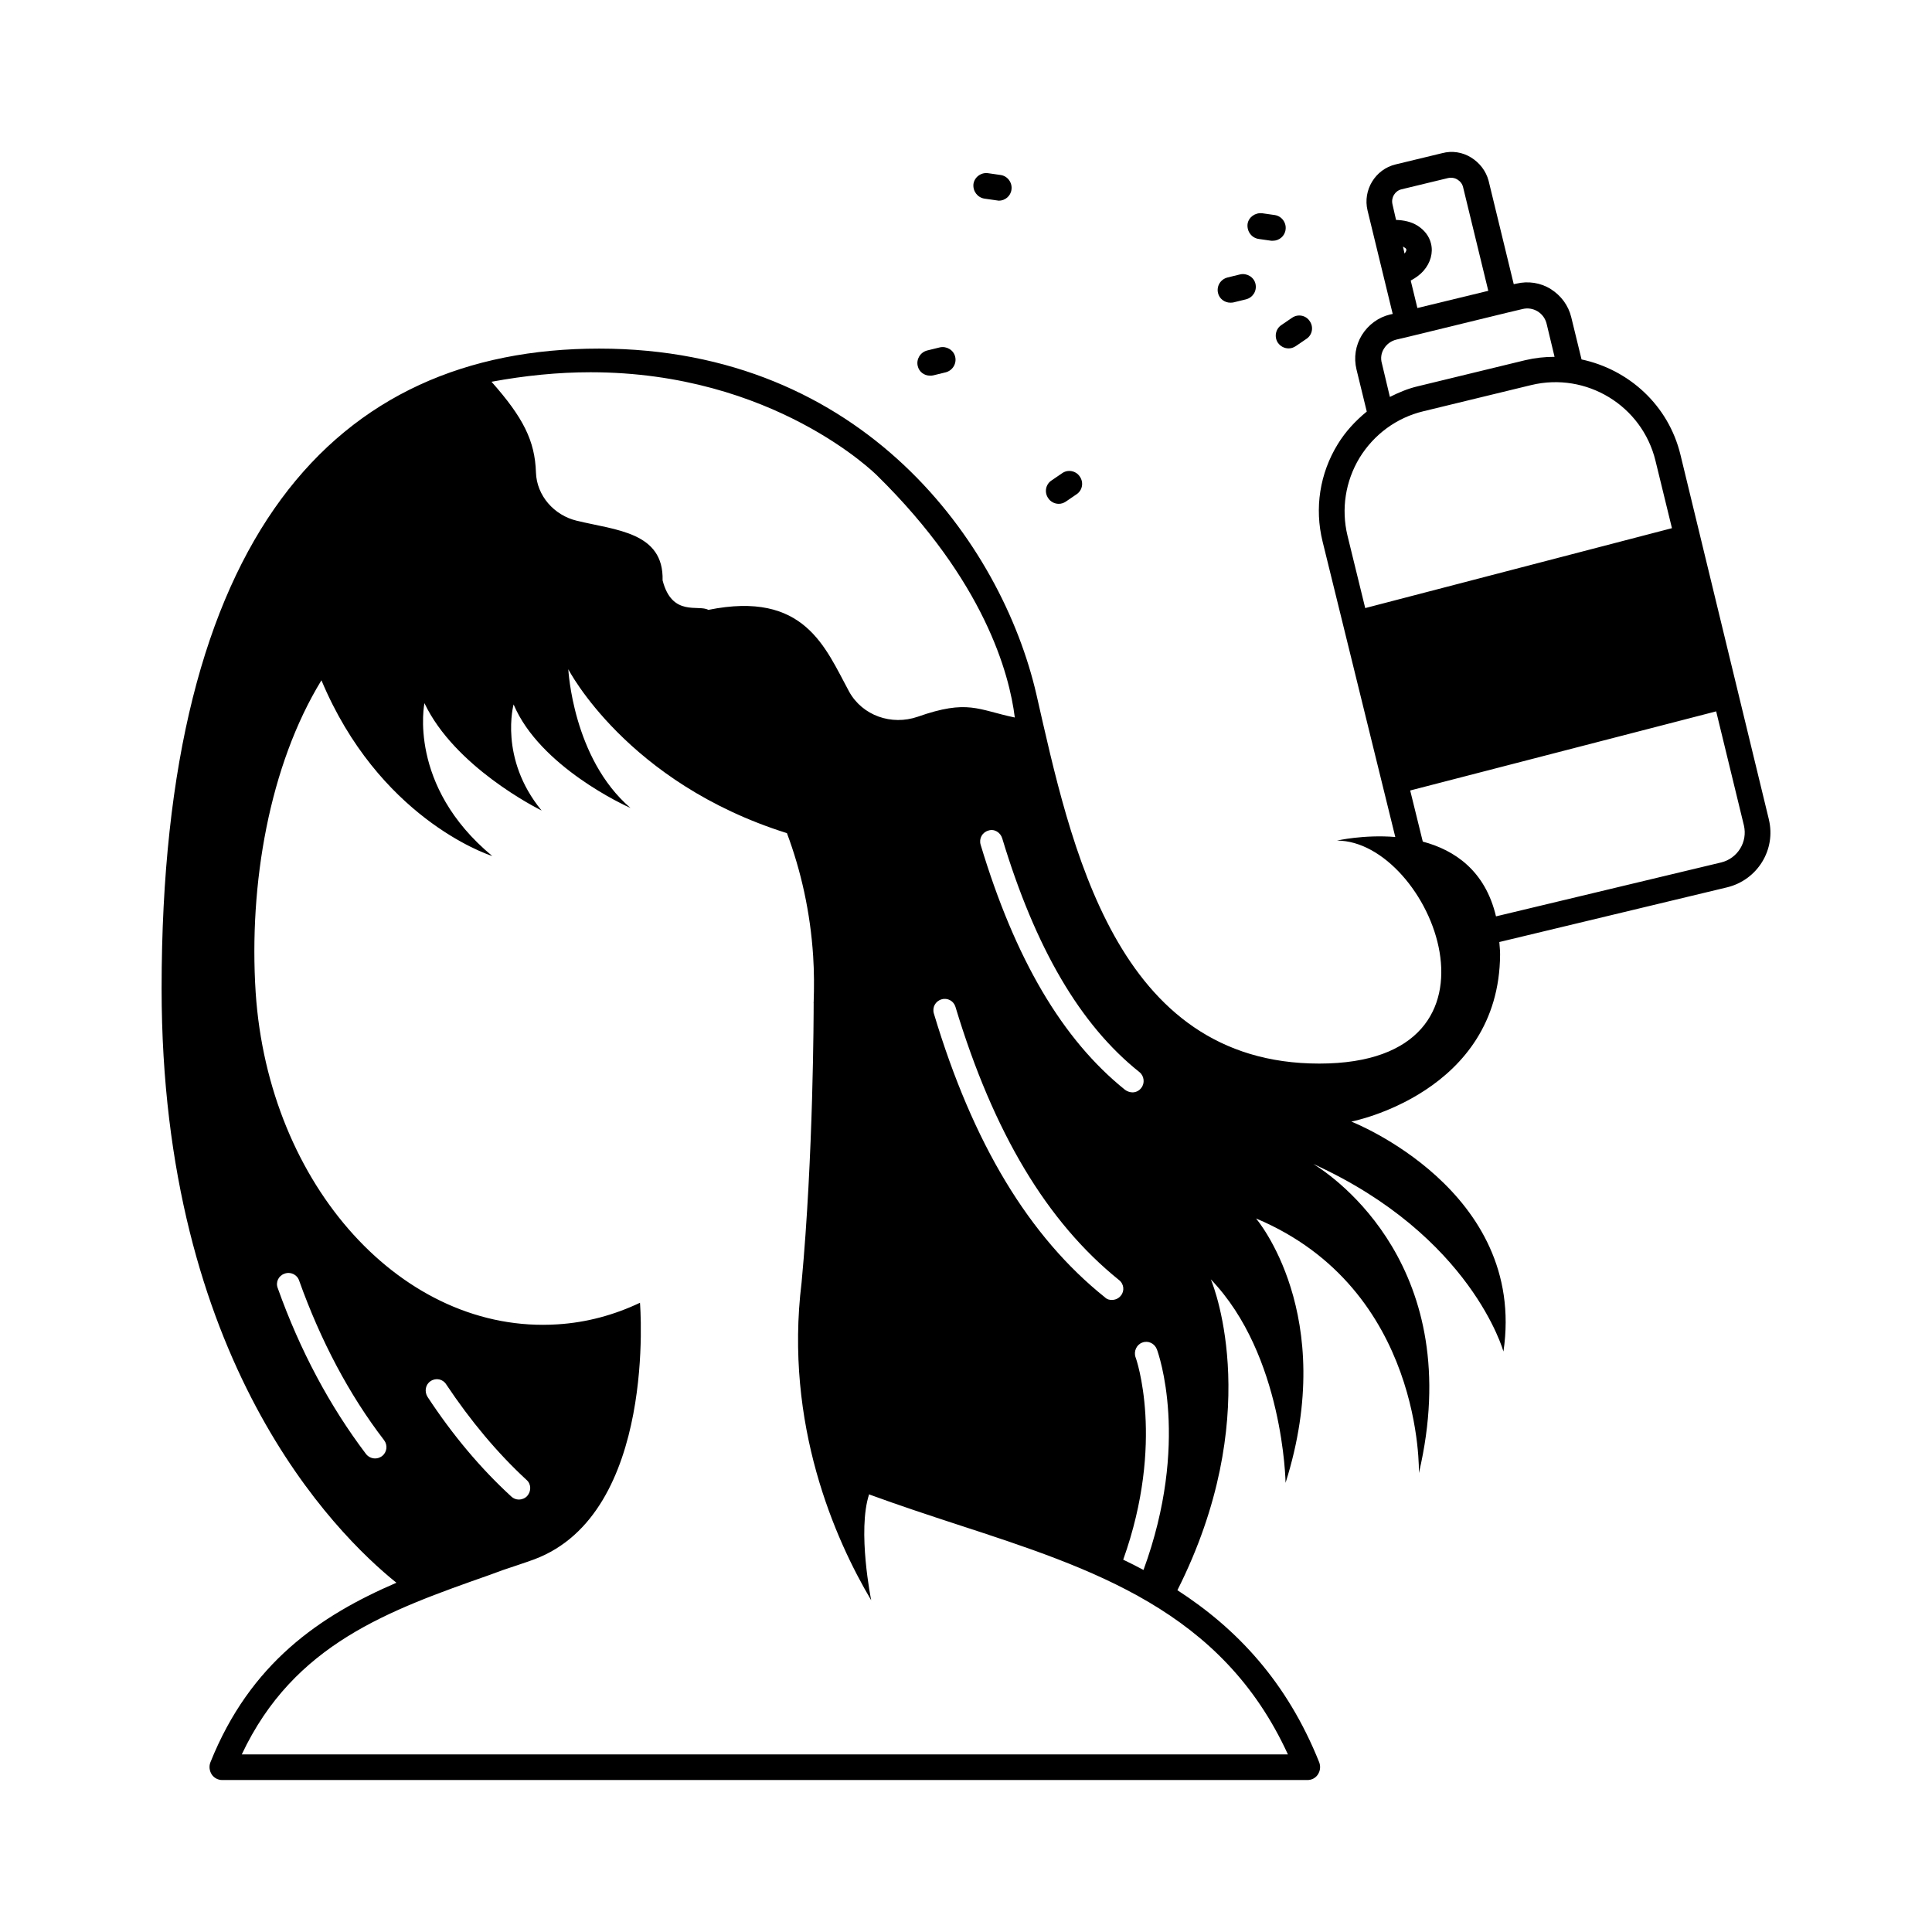 <?xml version="1.0" encoding="UTF-8"?>
<!-- Uploaded to: ICON Repo, www.iconrepo.com, Generator: ICON Repo Mixer Tools -->
<svg fill="#000000" width="800px" height="800px" version="1.1" viewBox="144 144 512 512" xmlns="http://www.w3.org/2000/svg">
 <g>
  <path d="m612.76 361.12-23.422-96.609c-3.199-13.207-13.754-22.602-26.211-25.258l-2.723-11.164c-0.75-3.133-2.723-5.785-5.445-7.488-2.723-1.703-5.992-2.18-9.121-1.43l-0.68 0.137-6.672-27.438c-0.688-2.523-2.32-4.703-4.637-6.133-2.316-1.43-5.039-1.84-7.625-1.156l-12.391 2.996c-5.379 1.293-8.715 6.809-7.422 12.188l6.672 27.438-0.68 0.137c-3.133 0.75-5.785 2.723-7.488 5.445-1.703 2.793-2.18 5.992-1.43 9.121l2.723 11.164c-2.996 2.449-5.652 5.309-7.691 8.645-4.766 7.762-6.195 16.953-4.016 25.805l19.266 78.293c-8.375-0.68-15.453 0.953-15.453 0.953 24.715 0 49.359 59.094-4.699 59.094-54.059 0-65.836-57.871-74.957-97.836-9.191-39.895-45.82-91.641-115.88-91.641-70.059 0-115.95 49.77-115.95 169.59 0 98.582 45.887 144.34 62.227 157.47-20.219 8.715-38.738 21.242-49.293 47.59-0.41 1.02-0.273 2.246 0.34 3.199 0.613 0.953 1.703 1.496 2.793 1.496h287.58c1.156 0 2.18-0.543 2.793-1.496 0.613-0.953 0.75-2.109 0.34-3.199-8.578-21.445-21.922-35.473-37.582-45.613 22.945-45.547 10.008-79.723 8.852-82.379 19.336 20.086 19.812 53.922 19.812 53.922 14.094-44.527-7.828-70.059-7.828-70.059 44.527 18.723 43.164 67.469 43.164 67.469 12.73-54.328-22.398-78.5-27.98-81.902 41.938 19.062 50.383 49.699 50.383 49.699 6.332-42.754-40.305-60.934-40.305-60.934s39.215-7.559 39.418-44.32c0-1.156-0.137-2.18-0.203-3.269l60.391-14.5c8.027-1.965 12.996-10 11.023-18.031zm-162.18 140.45c0.41 1.09 8.852 24.645-3.539 58.484-1.77-0.953-3.539-1.84-5.379-2.723 11.164-31.25 3.402-53.445 3.269-53.648-0.543-1.566 0.273-3.336 1.77-3.879 1.566-0.617 3.269 0.199 3.879 1.766zm-9.531-14.23c-0.613 0.816-1.566 1.156-2.383 1.156-0.68 0-1.293-0.137-1.84-0.68-20.086-16.066-34.996-40.715-45.344-75.23-0.477-1.633 0.41-3.269 2.043-3.746 1.566-0.477 3.199 0.41 3.676 1.973 10.078 33.359 24.238 56.984 43.301 72.371 1.367 1.023 1.57 2.93 0.547 4.156zm4.902-59.23c1.293 1.02 1.496 2.996 0.477 4.223-0.613 0.816-1.496 1.156-2.316 1.156-0.68 0-1.43-0.273-1.973-0.68-16.613-13.344-29.141-34.652-38.262-64.949-0.477-1.633 0.41-3.269 2.043-3.746 1.566-0.543 3.199 0.477 3.676 2.043 8.781 29.07 20.629 49.426 36.355 61.953zm-145.49-185.46c48.609 0 75.707 27.098 75.98 27.367 28.457 27.98 35.062 52.559 36.492 64.133-9.805-2.043-12.391-4.902-25.734-0.203-6.945 2.383-14.637-0.273-18.18-6.672-6.332-11.641-11.777-26.824-37.309-21.648-2.519-1.496-9.602 1.973-12.117-7.828 0.34-12.801-12.391-13.277-22.738-15.797-5.992-1.43-10.621-6.606-10.824-12.801-0.273-8.375-3.336-14.5-11.777-24.031 8.848-1.633 17.629-2.519 26.207-2.519zm-55.215 287.24c-0.613 0.41-1.156 0.613-1.84 0.613-0.887 0-1.84-0.41-2.449-1.227-9.531-12.594-17.43-27.301-23.352-43.914-0.613-1.566 0.203-3.269 1.77-3.812 1.566-0.613 3.336 0.203 3.879 1.77 5.719 16 13.277 30.297 22.535 42.348 1.023 1.363 0.75 3.203-0.543 4.223zm240.06 79.043h-277.23c13.82-29.344 39.078-38.195 65.766-47.59 1.09-0.41 2.246-0.816 3.336-1.227 2.793-0.953 5.582-1.84 8.375-2.859 32.68-12.188 28.051-67.945 28.051-67.945v-0.066c-6.738 3.199-14.094 5.242-21.855 5.719-40.848 2.656-76.594-36.629-79.996-87.961-1.84-28.664 3.609-60.117 17.43-82.719 15.113 36.082 43.301 45.957 45.273 46.566-22.535-18.656-17.973-40.508-17.973-40.508 7.965 16.816 29.684 27.777 31.047 28.457-11.371-13.82-7.422-28.117-7.422-28.117 6.945 16.477 29.547 26.824 30.977 27.438-15.32-13.141-16.477-36.766-16.477-36.766s15.453 30.094 57.938 43.438c3.746 10.008 6.195 20.969 6.945 32.543 0.273 4.152 0.273 8.305 0.137 12.324-0.066 0.066 0 0.137 0 0.137 0 2.656-0.066 40.508-3.199 74.074-4.629 37.648 8.918 68.152 18.449 84.219 0 0-3.746-18.449-0.543-28.117 0.066 0.066 0.137 0.137 0.203 0.137 7.625 2.793 15.453 5.379 23.148 7.898 36.082 11.773 70.191 22.871 87.621 60.926zm-227.19-98.922c1.43-0.953 3.269-0.543 4.152 0.887 6.398 9.602 13.547 18.18 21.309 25.328 1.227 1.09 1.227 2.996 0.137 4.223-0.543 0.613-1.43 0.953-2.18 0.953s-1.496-0.273-2.043-0.816c-8.102-7.422-15.59-16.34-22.195-26.414-0.879-1.438-0.539-3.273 0.82-4.16zm254.9-311.89c-0.41-1.77 0.68-3.539 2.383-3.949l12.391-2.996c0.273-0.066 0.543-0.066 0.75-0.066 0.613 0 1.156 0.137 1.703 0.477 0.75 0.477 1.293 1.156 1.496 2.043l6.672 27.438-18.789 4.562-1.77-7.285c1.293-0.68 2.519-1.566 3.402-2.586 1.84-2.109 2.586-4.766 1.973-7.215-0.477-1.973-1.77-3.609-3.609-4.766-1.633-1.02-3.609-1.43-5.652-1.496zm3.676 11.984c0.066 0.273-0.137 0.68-0.477 1.09l-0.41-1.84c0.137 0.066 0.273 0.137 0.34 0.203 0.137 0.07 0.48 0.273 0.547 0.547zm-5.922 26.281c0.75-1.227 1.906-2.043 3.269-2.383l4.016-0.953 25.395-6.195 4.016-0.953c1.363-0.34 2.793-0.137 4.016 0.613 1.227 0.75 2.043 1.906 2.383 3.269l2.109 8.781c-2.586 0-5.176 0.273-7.762 0.887l-28.594 6.945c-2.586 0.613-4.969 1.633-7.285 2.793l-2.109-8.852c-0.406-1.367-0.203-2.797 0.547-3.953zm-4.973 68.762-4.699-19.199c-1.703-7.082-0.543-14.434 3.199-20.629 3.812-6.195 9.805-10.621 16.883-12.324l28.594-6.945c14.637-3.539 29.41 5.445 32.953 20.086l4.356 17.836zm94.363 67.402-59.707 14.297c-2.859-12.117-10.961-17.566-19.402-19.812l-3.336-13.547 81.086-20.969 7.352 30.23c1.02 4.352-1.633 8.711-5.992 9.801z"/>
  <path d="m470.05 224.21c0.273 0 0.543 0 0.816-0.066l3.336-0.816c1.84-0.477 2.926-2.246 2.519-4.086-0.41-1.84-2.316-2.926-4.086-2.519l-3.336 0.816c-1.84 0.477-2.926 2.246-2.519 4.086 0.344 1.562 1.773 2.586 3.269 2.586z"/>
  <path d="m390.47 243.55c0.273 0 0.543 0 0.816-0.066l3.336-0.816c1.84-0.477 2.926-2.316 2.519-4.086-0.41-1.84-2.316-2.926-4.086-2.519l-3.336 0.816c-1.84 0.477-2.926 2.316-2.519 4.086 0.34 1.562 1.703 2.586 3.269 2.586z"/>
  <path d="m477.54 207.32 3.336 0.477h0.477c1.633 0 3.133-1.227 3.336-2.926 0.273-1.84-1.02-3.609-2.859-3.879l-3.336-0.477c-1.84-0.203-3.609 1.02-3.879 2.859-0.203 1.973 1.09 3.676 2.926 3.945z"/>
  <path d="m404.9 196.64 3.336 0.477c0.137 0 0.34 0.066 0.477 0.066 1.633 0 3.133-1.227 3.336-2.926 0.273-1.84-1.02-3.609-2.859-3.879l-3.336-0.477c-1.84-0.273-3.609 1.02-3.879 2.859-0.207 1.902 1.086 3.606 2.926 3.879z"/>
  <path d="m424.58 277.52c0.68 0 1.293-0.203 1.906-0.613l2.793-1.906c1.566-1.02 1.973-3.133 0.887-4.699-1.02-1.566-3.199-1.973-4.699-0.887l-2.793 1.906c-1.566 1.02-1.973 3.133-0.887 4.699 0.613 0.953 1.703 1.5 2.793 1.5z"/>
  <path d="m482.65 234.83c0.68 0.953 1.703 1.496 2.859 1.496 0.68 0 1.293-0.203 1.906-0.613l2.793-1.906c1.566-1.02 1.973-3.133 0.887-4.699-1.02-1.566-3.133-1.973-4.699-0.887l-2.793 1.906c-1.566 1.023-1.977 3.137-0.953 4.703z"/>
 </g>
</svg>